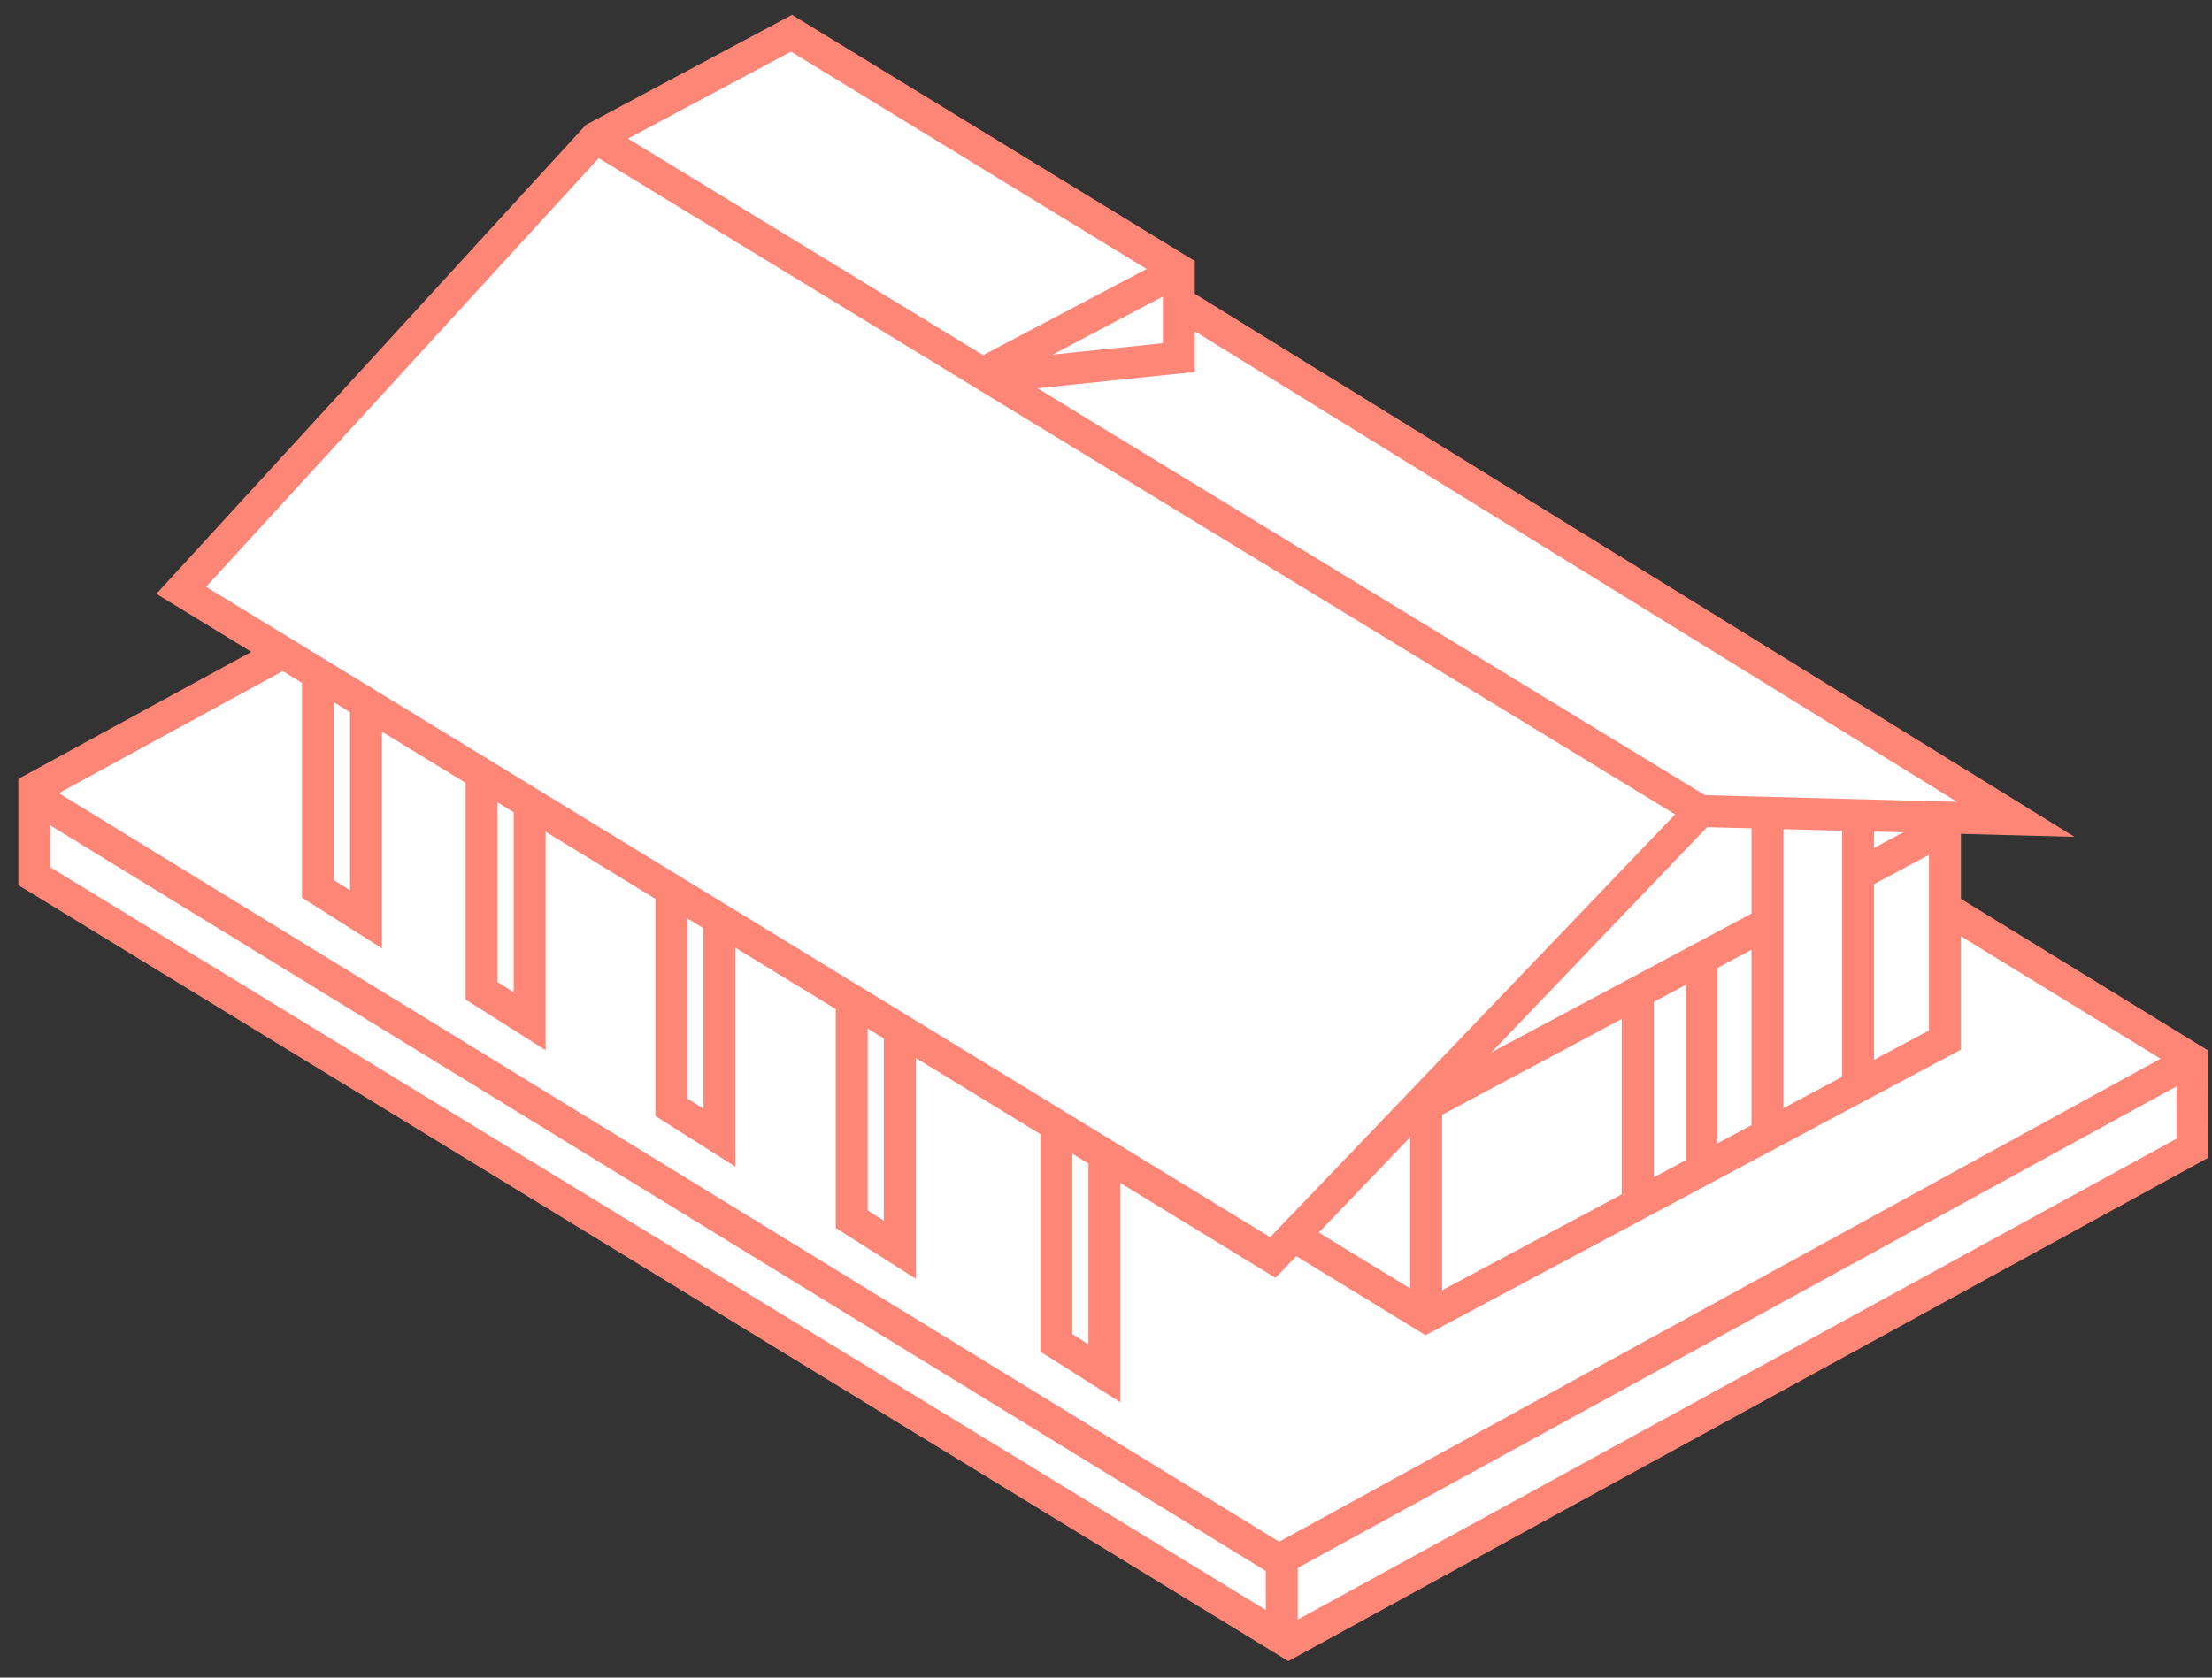 <?xml version="1.0" encoding="UTF-8"?> <svg xmlns="http://www.w3.org/2000/svg" width="87" height="66" viewBox="0 0 87 66" fill="none"><rect x="0" y="0" width="87" height="66" fill="#333333" stroke="none"/><path d="M1.348 31.022V34.475L50.688 64.631L86.233 45.176L86.226 41.688L76.493 35.716V32.161L79.286 32.235L46.459 11.964L46.367 10.621L31.135 1.309L23.437 5.417L7.132 23.225L11.072 25.72L1.348 31.022Z" fill="white"></path><path d="M23.441 5.422L66.887 31.914" stroke="#FE8677" stroke-width="1.256" stroke-miterlimit="10"></path><path d="M12.504 26.402V34.969L14.395 36.168V27.483" stroke="#FE8677" stroke-width="1.256" stroke-miterlimit="10"></path><path d="M18.941 30.41V38.979L20.833 40.177V31.491" stroke="#FE8677" stroke-width="1.256" stroke-miterlimit="10"></path><path d="M26.406 34.992V43.561L28.297 44.759V36.073" stroke="#FE8677" stroke-width="1.256" stroke-miterlimit="10"></path><path d="M33.5 39.398V47.967L35.391 49.166V40.479" stroke="#FE8677" stroke-width="1.256" stroke-miterlimit="10"></path><path d="M41.547 44.262V52.83L43.438 54.029V45.342" stroke="#FE8677" stroke-width="1.256" stroke-miterlimit="10"></path><path d="M1.348 31.348L50.293 61.379L86.226 41.682" stroke="#FE8677" stroke-width="1.256" stroke-miterlimit="10"></path><path d="M38.57 14.733L46.372 10.621" stroke="#FE8677" stroke-width="1.256" stroke-miterlimit="10"></path><path d="M73.078 34.408L76.488 32.59" stroke="#FE8677" stroke-width="1.256" stroke-miterlimit="10"></path><path d="M56.09 43.484L69.578 36.285" stroke="#FE8677" stroke-width="1.256" stroke-miterlimit="10"></path><path d="M50.414 61.25V64.586" stroke="#FE8677" stroke-width="1.256" stroke-miterlimit="10"></path><path d="M76.493 35.711L86.226 41.683L86.233 45.171L50.688 64.626L1.348 34.47V31.017L11.072 25.715" stroke="#FE8677" stroke-width="1.256" stroke-miterlimit="10"></path><path d="M76.496 31.652V40.918L56.091 51.808L50.883 48.623" stroke="#FE8677" stroke-width="1.256" stroke-miterlimit="10"></path><path d="M56.09 43.039V51.8" stroke="#FE8677" stroke-width="1.256" stroke-miterlimit="10"></path><path d="M69.516 31.902V44.617" stroke="#FE8677" stroke-width="1.256" stroke-miterlimit="10"></path><path d="M64.414 38.938V47.276" stroke="#FE8677" stroke-width="1.256" stroke-miterlimit="10"></path><path d="M66.922 37.711V46.05" stroke="#FE8677" stroke-width="1.256" stroke-miterlimit="10"></path><path d="M73.078 32.078V42.718" stroke="#FE8677" stroke-width="1.256" stroke-miterlimit="10"></path><path d="M38.761 14.855L46.364 14.068V10.621L31.132 1.309L23.434 5.417L7.129 23.225L50.062 49.473L66.879 31.908L79.283 32.235L46.456 11.964" stroke="#FE8677" stroke-width="1.256" stroke-miterlimit="10"></path></svg> 